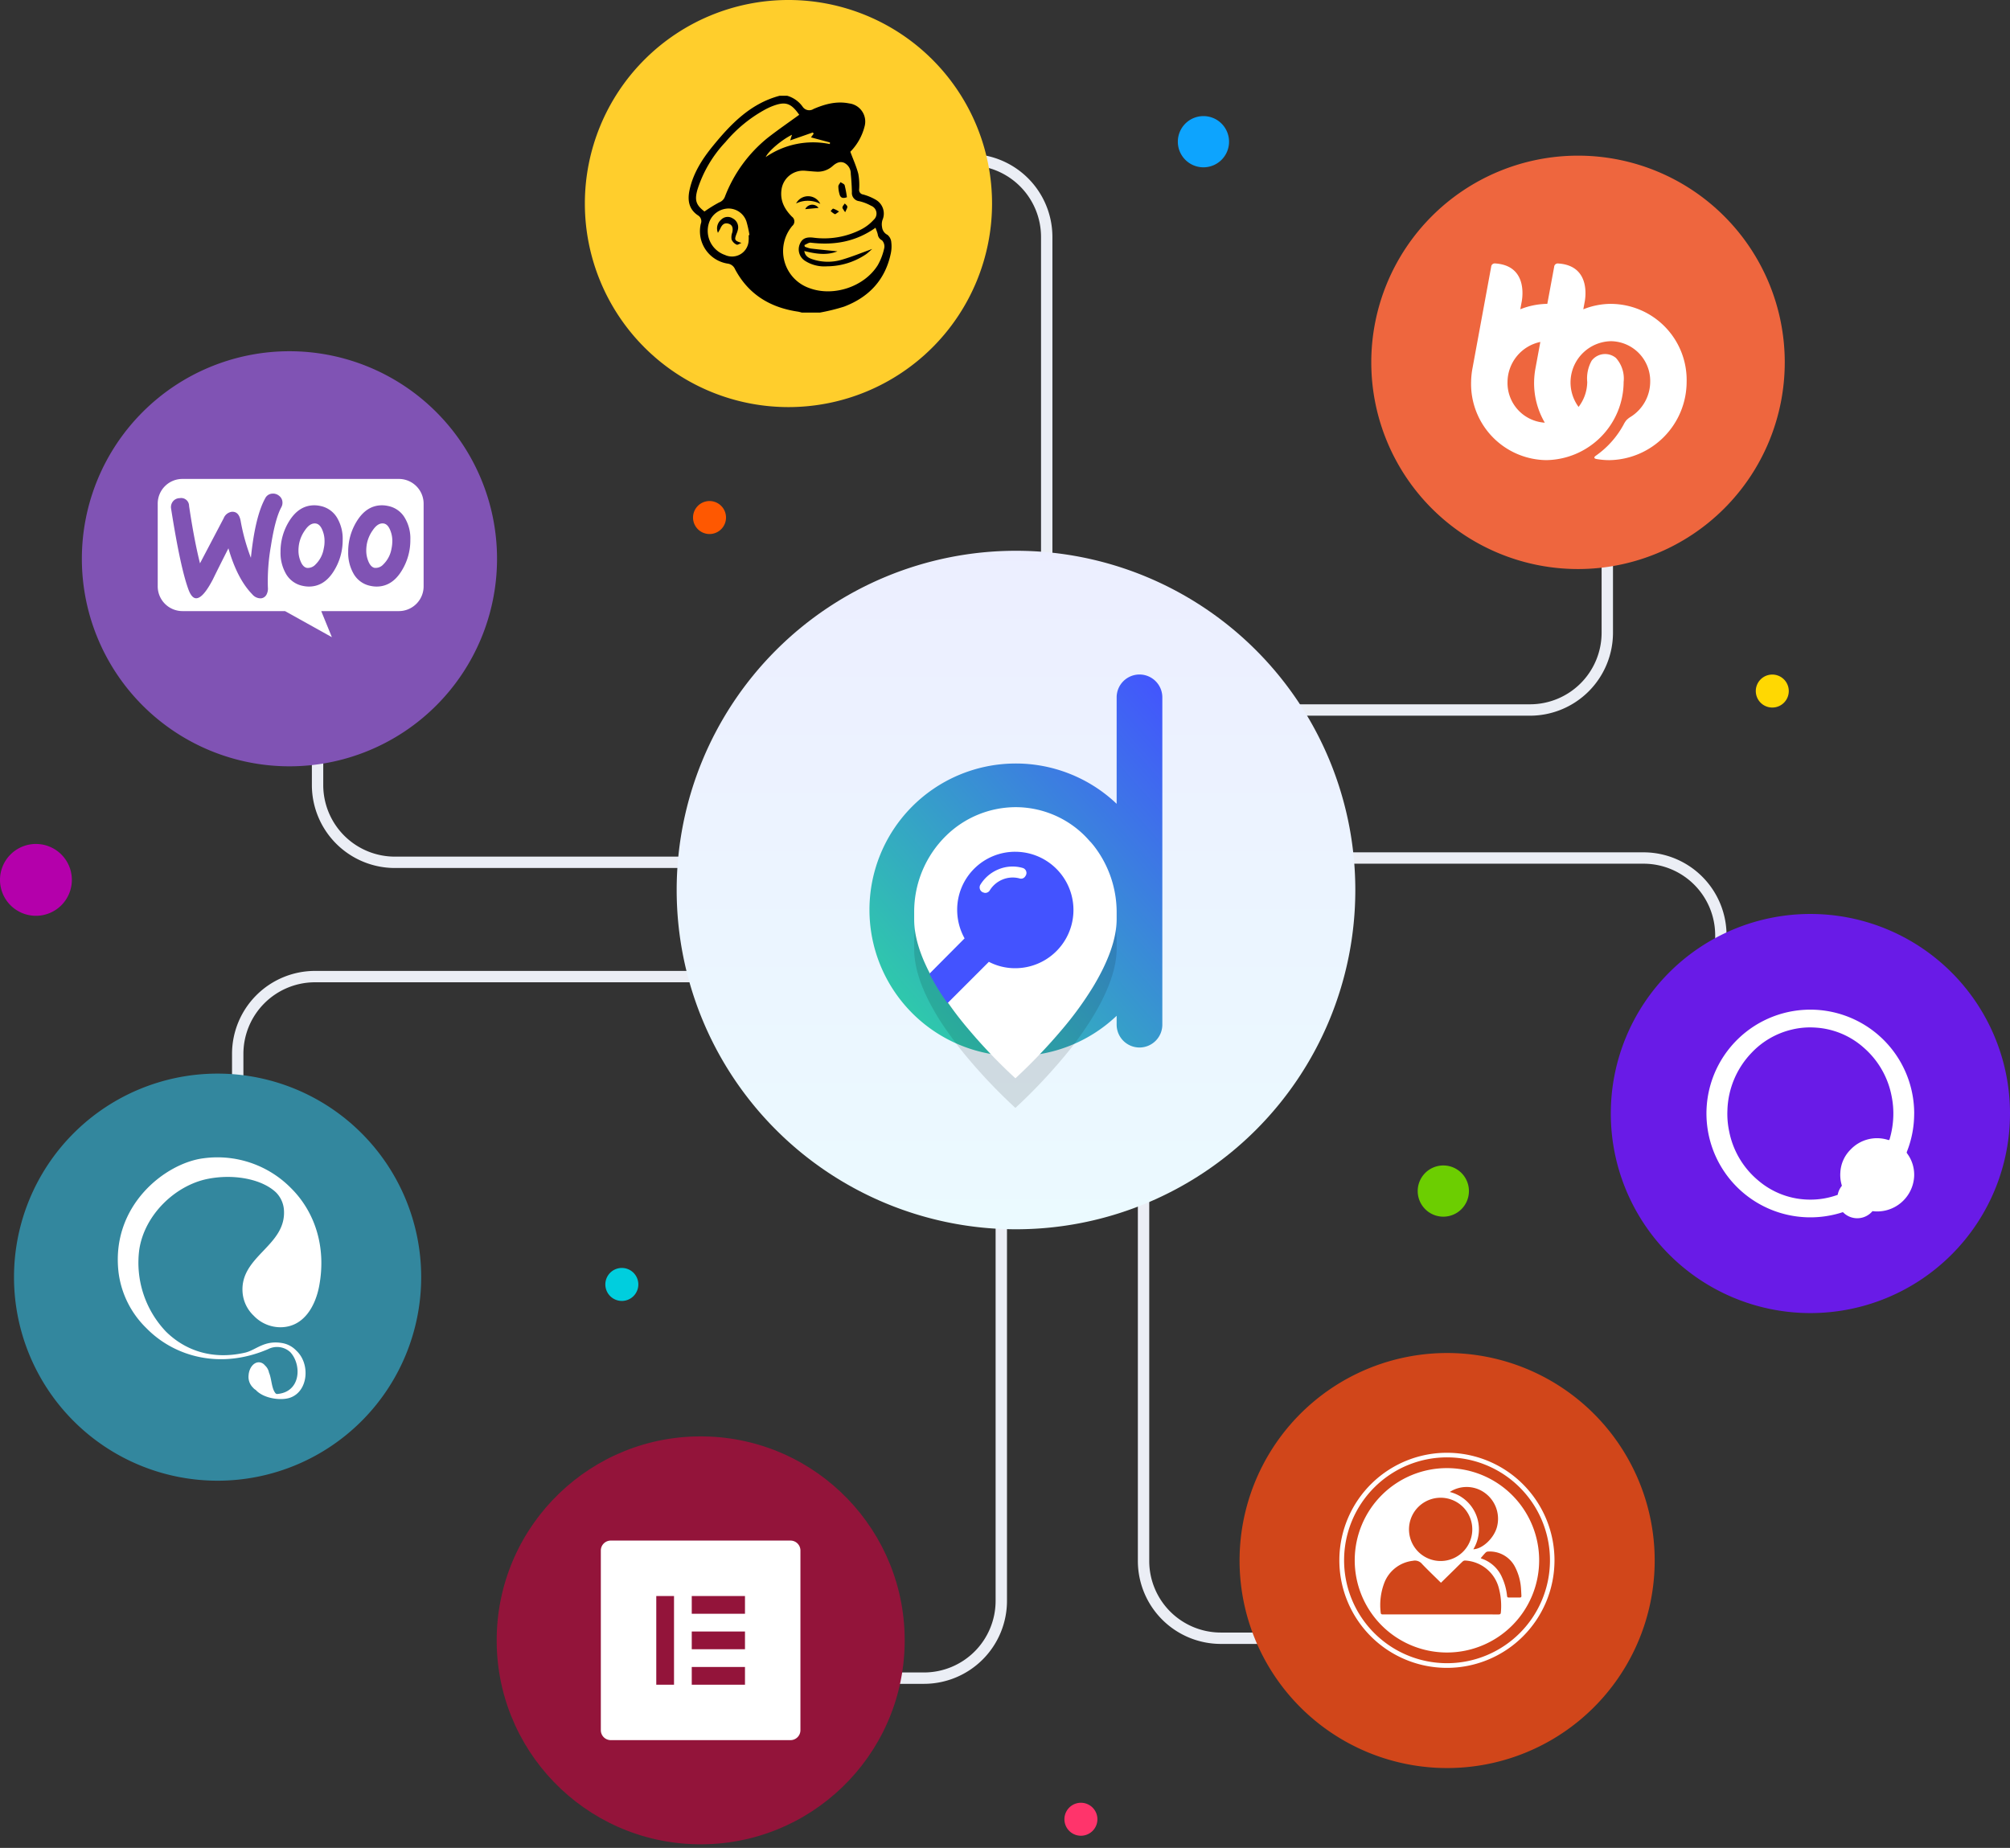 <svg xmlns="http://www.w3.org/2000/svg" xmlns:xlink="http://www.w3.org/1999/xlink" width="503.509" height="463" viewBox="0 0 503.509 463">
  <rect x="0" y="0" width="503.509" height="463" fill="#333333" stroke="none"/>
  <defs>
    <linearGradient id="linear-gradient" y1="0.5" x2="1.03" y2="0.5" gradientUnits="objectBoundingBox">
      <stop offset="0" stop-color="#ebfaff"/>
      <stop offset="1" stop-color="#eceeff"/>
    </linearGradient>
    <linearGradient id="linear-gradient-2" y1="1.151" x2="1" gradientUnits="objectBoundingBox">
      <stop offset="0" stop-color="#2ae498"/>
      <stop offset="1" stop-color="#4353ff"/>
    </linearGradient>
  </defs>
  <g id="Group_5342" data-name="Group 5342" transform="translate(-1096.491 -250)">
    <path id="Path_6132" data-name="Path 6132" d="M293.041,484.795a20.8,20.8,0,0,0-20.775,20.776v23.438h2.849V505.571a17.947,17.947,0,0,1,17.926-17.927H396.163v-2.849Z" transform="translate(882.35 8.473)" fill="#ebeef5"/>
    <path id="Path_6133" data-name="Path 6133" d="M20.775,44.214A20.8,20.8,0,0,1,0,23.438V0H2.849V23.438A17.947,17.947,0,0,0,20.775,41.365H123.9v2.849Z" transform="translate(1304.528 671.894) rotate(-90)" fill="#ebeef5"/>
    <path id="Path_6134" data-name="Path 6134" d="M20.775,0A20.8,20.8,0,0,0,0,20.776V44.214H2.849V20.776A17.947,17.947,0,0,1,20.775,2.849H123.9V0Z" transform="translate(1381.528 661.894) rotate(-90)" fill="#ebeef5"/>
    <path id="Path_6112" data-name="Path 6112" d="M659.894,469.009V466.16h77.218a17.946,17.946,0,0,0,17.926-17.927V424.8h2.849v23.438a20.8,20.8,0,0,1-20.775,20.776Z" transform="translate(742.66 -39.694)" fill="#ebeef5"/>
    <path id="Path_6113" data-name="Path 6113" d="M567.088,357.028V266.593a17.946,17.946,0,0,0-17.926-17.926h-5.287v-2.849h5.287a20.8,20.8,0,0,1,20.776,20.774v90.435Z" transform="translate(790.183 42.76)" fill="#ebeef5"/>
    <path id="Path_6117" data-name="Path 6117" d="M293.041,529.009a20.8,20.8,0,0,1-20.775-20.776V484.795h2.849v23.438a17.947,17.947,0,0,0,17.926,17.927h83.122v2.849Z" transform="translate(902.35 -61.527)" fill="#ebeef5"/>
    <path id="Path_6118" data-name="Path 6118" d="M799.13,601.9V578.459A17.947,17.947,0,0,0,781.2,560.532H698.082v-2.848H781.2a20.8,20.8,0,0,1,20.775,20.775V601.9Z" transform="translate(727.018 -94.127)" fill="#ebeef5"/>
    <g id="Group_5247" data-name="Group 5247" transform="translate(1536.322 419.016)">
      <path id="Path_6119" data-name="Path 6119" d="M894.727,486.259a4.131,4.131,0,1,1-4.241-4.018A4.132,4.132,0,0,1,894.727,486.259Z" transform="translate(-886.467 -482.239)" fill="#ffd802"/>
    </g>
    <g id="Group_5248" data-name="Group 5248" transform="translate(1270.097 375.54)">
      <path id="Path_6120" data-name="Path 6120" d="M443.8,412.62a4.131,4.131,0,1,1-4.241-4.017A4.131,4.131,0,0,1,443.8,412.62Z" transform="translate(-435.539 -408.601)" fill="#fe5801"/>
    </g>
    <g id="Group_5249" data-name="Group 5249" transform="translate(1248.132 567.692)">
      <path id="Path_6121" data-name="Path 6121" d="M356.568,825.645a4.131,4.131,0,1,1-4.241-4.017A4.131,4.131,0,0,1,356.568,825.645Z" transform="translate(-348.308 -821.626)" fill="#00cede"/>
      <path id="Path_6188" data-name="Path 6188" d="M356.568,825.645a4.131,4.131,0,1,1-4.241-4.017A4.131,4.131,0,0,1,356.568,825.645Z" transform="translate(-233.308 -687.626)" fill="#ff346b"/>
    </g>
    <g id="Group_5250" data-name="Group 5250" transform="translate(1391.541 279.09)">
      <path id="Path_6122" data-name="Path 6122" d="M654.069,251.65a6.415,6.415,0,1,1-6.415-6.415A6.415,6.415,0,0,1,654.069,251.65Z" transform="translate(-641.239 -245.235)" fill="#0da4fe"/>
    </g>
    <g id="Group_5251" data-name="Group 5251" transform="translate(1451.634 542.013)">
      <path id="Path_6123" data-name="Path 6123" d="M798.9,687.733a6.415,6.415,0,1,1-6.415-6.415A6.416,6.416,0,0,1,798.9,687.733Z" transform="translate(-786.073 -681.318)" fill="#6cce01"/>
    </g>
    <g id="Group_5252" data-name="Group 5252" transform="translate(1096.491 461.459)">
      <path id="Path_6124" data-name="Path 6124" d="M175.606,581.238a9,9,0,1,1-9-9A9,9,0,0,1,175.606,581.238Z" transform="translate(-157.606 -572.239)" fill="#b400ab"/>
    </g>
    <g id="Group_5253" data-name="Group 5253" transform="translate(1220 609)">
      <ellipse id="Ellipse_352" data-name="Ellipse 352" cx="51.096" cy="51.096" rx="51.096" ry="51.096" transform="matrix(0.018, -1, 1, 0.018, 0, 102.176)" fill="#93143a"/>
    </g>
    <g id="Group_5254" data-name="Group 5254" transform="translate(1407 589)">
      <path id="Path_6125" data-name="Path 6125" d="M808.324,808.545a51.994,51.994,0,1,1-58.595-44.422A51.993,51.993,0,0,1,808.324,808.545Z" transform="translate(-704.815 -763.632)" fill="#d1461a"/>
    </g>
    <g id="Group_5255" data-name="Group 5255" transform="translate(1100 519)">
      <path id="Path_6126" data-name="Path 6126" d="M248.917,718.78a51,51,0,1,1-51-51A51,51,0,0,1,248.917,718.78Z" transform="translate(-146.917 -667.782)" fill="#33879e"/>
    </g>
    <g id="Group_5256" data-name="Group 5256" transform="translate(1117 338)">
      <path id="Path_6127" data-name="Path 6127" d="M190.8,392.1a52,52,0,1,0,52-52A52,52,0,0,0,190.8,392.1Z" transform="translate(-190.802 -340.096)" fill="#8053b4"/>
    </g>
    <g id="Group_5257" data-name="Group 5257" transform="translate(1440 289)">
      <path id="Path_6128" data-name="Path 6128" d="M723.685,314.166a51.788,51.788,0,1,0,51.789-51.789A51.789,51.789,0,0,0,723.685,314.166Z" transform="translate(-723.685 -262.377)" fill="#ee663e"/>
    </g>
    <g id="Group_5258" data-name="Group 5258" transform="translate(1248 255)">
      <path id="Path_6129" data-name="Path 6129" d="M500.334,239.943a51,51,0,1,1-51-51A51,51,0,0,1,500.334,239.943Z" transform="translate(-403.334 -193.944)" fill="#ffce2c"/>
    </g>
    <g id="Group_5259" data-name="Group 5259" transform="translate(1500 479)">
      <path id="Path_6130" data-name="Path 6130" d="M930.486,639.505a50,50,0,1,1-50-50A50,50,0,0,1,930.486,639.505Z" transform="translate(-830.486 -589.506)" fill="#691be7"/>
    </g>
    <path id="Path_6131" data-name="Path 6131" d="M85,0A85,85,0,1,1,0,85,85,85,0,0,1,85,0Z" transform="translate(1266 558) rotate(-90)" fill="url(#linear-gradient)"/>
    <g id="Group_2373" data-name="Group 2373" transform="translate(1314 419)">
      <path id="Path_1960" data-name="Path 1960" d="M68.935,5h0a5.726,5.726,0,0,0-5.721,5.69V37.4a36.655,36.655,0,1,0,0,53.111v2.256a5.726,5.726,0,0,0,5.721,5.69h0a5.726,5.726,0,0,0,5.721-5.69V10.69A5.726,5.726,0,0,0,68.935,5Z" transform="translate(-1 -5)" fill="url(#linear-gradient-2)"/>
      <g id="Group_2372" data-name="Group 2372" transform="translate(11.494 33.24)">
        <g id="Group_2370" data-name="Group 2370" transform="translate(0 7.422)" opacity="0.12">
          <path id="Path_1961" data-name="Path 1961" d="M74.02,111.033v1.907c0,4.845-2.062,10.618-5.928,17.01a84.741,84.741,0,0,1-7.68,10.567A137.944,137.944,0,0,1,48.66,152.835a134.614,134.614,0,0,1-11.7-12.216c-1.8-2.113-3.4-4.175-4.845-6.237-.155-.206-.309-.412-.412-.567a62.124,62.124,0,0,1-4.536-7.371l-.155-.309c-2.474-4.845-3.711-9.226-3.711-13.092v-1.907a26.655,26.655,0,0,1,8.041-19.123A24.971,24.971,0,0,1,48.66,84.9a24.563,24.563,0,0,1,17.319,7.113c.464.464.928.979,1.392,1.495a4.186,4.186,0,0,1,.464.515c.1.1.206.258.309.361A27.119,27.119,0,0,1,74.02,111.033Z" transform="translate(-23.3 -84.9)"/>
        </g>
        <g id="Group_2371" data-name="Group 2371">
          <path id="Path_1962" data-name="Path 1962" d="M74.02,96.633V98.54c0,4.845-2.062,10.618-5.928,17.01a84.741,84.741,0,0,1-7.68,10.567A137.948,137.948,0,0,1,48.66,138.435a134.622,134.622,0,0,1-11.7-12.216c-1.8-2.113-3.4-4.175-4.845-6.237-.155-.206-.309-.412-.412-.567a62.123,62.123,0,0,1-4.536-7.371l-.155-.309c-2.474-4.845-3.711-9.226-3.711-13.092V96.736a26.655,26.655,0,0,1,8.041-19.123A24.972,24.972,0,0,1,48.66,70.5a24.563,24.563,0,0,1,17.319,7.113c.464.464.928.979,1.392,1.495a4.185,4.185,0,0,1,.464.515c.1.1.206.258.309.361A27.12,27.12,0,0,1,74.02,96.633Z" transform="translate(-23.3 -70.5)" fill="#fff"/>
        </g>
      </g>
      <path id="Path_1963" data-name="Path 1963" d="M52.194,91.8a14.519,14.519,0,0,0-14.536,14.536,14.679,14.679,0,0,0,1.856,7.165L30.7,122.366a59.6,59.6,0,0,0,4.536,7.371l10.36-10.36a14.179,14.179,0,0,0,6.6,1.6,14.587,14.587,0,0,0,0-29.174Z" transform="translate(-15.391 -47.387)" fill="#4353ff"/>
      <path id="Path_1964" data-name="Path 1964" d="M59.7,99.581a9.552,9.552,0,0,0-4.381,3.763,1.343,1.343,0,0,0,.825,2.01.189.189,0,0,1,.155.052,1.314,1.314,0,0,0,1.392-.67,6.749,6.749,0,0,1,3.093-2.629,6.634,6.634,0,0,1,4.33-.309,1.222,1.222,0,0,0,1.392-.464c.052-.052.052-.1.1-.155a1.3,1.3,0,0,0-.722-2.01A9.183,9.183,0,0,0,59.7,99.581Z" transform="translate(-27.227 -50.705)" fill="#fff"/>
    </g>
    <g id="woocommerce-1" transform="translate(1136 370)">
      <path id="Path_6135" data-name="Path 6135" d="M6.182,0H60.4a6.206,6.206,0,0,1,6.209,6.209v20.7A6.206,6.206,0,0,1,60.4,33.115H40.959l2.669,6.536L31.89,33.115H6.209A6.206,6.206,0,0,1,0,26.906V6.209A6.183,6.183,0,0,1,6.182,0Z" transform="translate(0)" fill="#fff"/>
      <path id="Path_6136" data-name="Path 6136" d="M13.253,16.1a2.179,2.179,0,0,1,1.706-.839,1.978,1.978,0,0,1,2.356,1.949q1.259,8.489,2.735,14.379L25.98,20.3a2.571,2.571,0,0,1,2.031-1.625c1.191-.081,1.922.677,2.22,2.274A50.6,50.6,0,0,0,32.8,30.211q1.056-10.317,3.574-14.893a2.08,2.08,0,0,1,1.787-1.192,2.354,2.354,0,0,1,1.706.542,2.121,2.121,0,0,1,.839,1.544,2.351,2.351,0,0,1-.271,1.3c-1.056,1.95-1.923,5.226-2.627,9.775A50.45,50.45,0,0,0,37.054,37.6a3.214,3.214,0,0,1-.325,1.787,1.745,1.745,0,0,1-1.435.975,2.722,2.722,0,0,1-2.139-1Q29.378,35.5,27.171,27.828q-2.64,5.2-3.9,7.8c-1.6,3.06-2.951,4.631-4.089,4.712-.731.054-1.354-.569-1.9-1.868q-2.071-5.321-4.468-20.552a2.305,2.305,0,0,1,.433-1.814Zm58.191,4.251a6.237,6.237,0,0,0-4.332-3.141,7.113,7.113,0,0,0-1.462-.162c-2.6,0-4.711,1.354-6.363,4.062a14.346,14.346,0,0,0-2.112,7.636,10.485,10.485,0,0,0,1.3,5.361,6.236,6.236,0,0,0,4.332,3.141,7.094,7.094,0,0,0,1.462.163c2.626,0,4.739-1.354,6.363-4.062a14.511,14.511,0,0,0,2.112-7.663,9.992,9.992,0,0,0-1.3-5.334Zm-3.412,7.5a7.162,7.162,0,0,1-2.058,4.007,2.6,2.6,0,0,1-2.193.866c-.65-.135-1.192-.7-1.6-1.76A6.866,6.866,0,0,1,61.7,28.5a9.421,9.421,0,0,1,.189-1.977,8.759,8.759,0,0,1,1.435-3.222c.894-1.327,1.841-1.868,2.816-1.679.65.135,1.192.7,1.6,1.76a6.871,6.871,0,0,1,.487,2.464,9.5,9.5,0,0,1-.189,2Zm-13.539-7.5a6.293,6.293,0,0,0-4.332-3.141,7.111,7.111,0,0,0-1.462-.162c-2.6,0-4.711,1.354-6.363,4.062a14.348,14.348,0,0,0-2.112,7.636,10.485,10.485,0,0,0,1.3,5.361,6.236,6.236,0,0,0,4.332,3.141,7.1,7.1,0,0,0,1.462.163c2.626,0,4.739-1.354,6.363-4.062a14.509,14.509,0,0,0,2.112-7.663,10.245,10.245,0,0,0-1.3-5.334Zm-3.439,7.5A7.164,7.164,0,0,1,49,31.863a2.6,2.6,0,0,1-2.194.866c-.65-.135-1.191-.7-1.6-1.76a6.876,6.876,0,0,1-.487-2.464,9.42,9.42,0,0,1,.189-1.977,8.755,8.755,0,0,1,1.435-3.222c.894-1.327,1.841-1.868,2.816-1.679.65.135,1.192.7,1.6,1.76a6.865,6.865,0,0,1,.487,2.464,7.989,7.989,0,0,1-.189,2Z" transform="translate(-9.46 -10.444)" fill="#8053b4"/>
    </g>
    <path id="Path_6137" data-name="Path 6137" d="M52.971,62.563c.7,1.584.612,3.954,1.641,5.209a2.149,2.149,0,0,0,.276.194c6.067-.357,6.391-7.262,3.445-10.474a4.892,4.892,0,0,0-5.56-.775C40.727,61.9,29.221,58.59,22.252,51.445A23.562,23.562,0,0,1,15.3,37.518C13.311,20.676,27.128,10.06,36.618,8.895a25.848,25.848,0,0,1,21.841,7.44c5.865,5.79,8.965,14.54,7.1,24.549-.86,4.609-3.6,10.348-9.745,10.354a9.249,9.249,0,0,1-6.648-2.887,8.984,8.984,0,0,1-2.809-5.959C45.771,33.3,57.487,30.808,56.715,21.679a6.9,6.9,0,0,0-1.977-4.227c-3.572-3.387-10.684-4.7-17.191-3.372-8.01,1.633-15.708,8.91-17.053,17.663a25.03,25.03,0,0,0,6.7,20.6c4.68,4.611,11.444,7.164,19.783,5.261,2.685-.614,4.72-3.13,9.136-2.435a6.379,6.379,0,0,1,3.751,1.962c3.517,3.277,2.955,10.19-1.6,11.758-2.376.817-6.675.166-8.569-1.917l-.051-.046a2.31,2.31,0,0,1-.648-.544,3.749,3.749,0,0,1-1.124-3.119c.127-1.881,1.326-3.335,2.675-3.244a2.03,2.03,0,0,1,1.418.775,3.249,3.249,0,0,1,1.014,1.766" transform="translate(1110.891 531.314)" fill="#fff"/>
    <path id="Path_4741" data-name="Path 4741" d="M1699.016,101.269a25.78,25.78,0,0,1-1.82,9.53.4.4,0,0,0,.057.436,8.9,8.9,0,0,1,1.746,5.96,9.28,9.28,0,0,1-13.947,7.3.354.354,0,0,0-.377-.013,25.349,25.349,0,0,1-6.851,2.316,26.02,26.02,0,1,1,21.2-25.53Zm-26.006,21.538a19.38,19.38,0,0,0,3.612-.324,20.257,20.257,0,0,0,4.742-1.486c.147-.066.2-.111.118-.292a8.937,8.937,0,0,1-.957-4.724,8.684,8.684,0,0,1,2.573-5.728,9.115,9.115,0,0,1,9.386-2.4c.249.069.319.012.387-.214a22.6,22.6,0,0,0,.914-5.583,21.822,21.822,0,0,0-.446-5.312,21.392,21.392,0,0,0-6.944-12,19.974,19.974,0,0,0-12.247-5.048,19.39,19.39,0,0,0-5.885.534,20.235,20.235,0,0,0-10.075,5.894,21.654,21.654,0,0,0-5.951,14.289,21.063,21.063,0,0,0,.442,5.311,21.348,21.348,0,0,0,7.312,12.315,19.969,19.969,0,0,0,13.019,4.768Zm16.73-.31a4.979,4.979,0,1,1,0-.006Z" transform="translate(-123.023 427.765)" fill="#fff"/>
    <path id="Fill-4" d="M18.533,39.1a10.338,10.338,0,0,1,8.22-10.038l-1.209,6.553a20.3,20.3,0,0,0-.353,3.477,19.629,19.629,0,0,0,2.681,10.2,9.972,9.972,0,0,1-9.339-10.2m26-19.573a18.732,18.732,0,0,0-7.018,1.368l.316-1.714s2.133-9.212-6.61-9.77a.9.9,0,0,0-1.005.846L28.5,19.521a18.747,18.747,0,0,0-6.769,1.356l.316-1.714s2.133-9.212-6.61-9.77a.893.893,0,0,0-1,.838L9.763,35.614a20.121,20.121,0,0,0-.353,3.477A19.075,19.075,0,0,0,28.275,58.673,19.661,19.661,0,0,0,47.618,39.1a7.718,7.718,0,0,0-1.928-6.026,4.244,4.244,0,0,0-6.067.662A9.091,9.091,0,0,0,38.5,39.093a10.441,10.441,0,0,1-2.169,6.249,10.338,10.338,0,0,1,8.1-16.467A9.967,9.967,0,0,1,54.273,39.1a10.432,10.432,0,0,1-4.847,8.7,5.258,5.258,0,0,0-1.114.873,5.388,5.388,0,0,0-.7,1.095,22.8,22.8,0,0,1-6.945,7.791c-.166.114-.454.331-.363.56s.551.282.755.315a18.321,18.321,0,0,0,2.989.245A19.661,19.661,0,0,0,63.4,39.1,19.075,19.075,0,0,0,44.54,19.526" transform="translate(1455.596 306.613)" fill="#fff" fill-rule="evenodd"/>
    <g id="Group_11301" data-name="Group 11301" transform="translate(1432.018 614.001)">
      <path id="Path_16678" data-name="Path 16678" d="M307.878,370.283A26.946,26.946,0,1,0,334.3,397.227a26.946,26.946,0,0,0-26.421-26.944ZM307.332,423a25.785,25.785,0,1,1,25.833-25.565A25.785,25.785,0,0,1,307.332,423Z" transform="translate(-280.424 -370.279)" fill="#fff"/>
      <path id="Path_16679" data-name="Path 16679" d="M307.227,373.847a23.1,23.1,0,1,0,22.955,23.125A23.1,23.1,0,0,0,307.227,373.847Zm8.607,5.73a8.007,8.007,0,0,1,3.806,8.913c-.688,2.807-3.592,5.616-5.947,5.688a9.64,9.64,0,0,0-5.9-14.354,7.768,7.768,0,0,1,8.046-.247Zm-10.268,1.691a7.927,7.927,0,1,1-5.653,2.309A7.937,7.937,0,0,1,305.567,381.268Zm15.026,28.72c-.026.38-.153.522-.564.522q-14.476-.017-28.957-.006c-.307,0-.537-.014-.576-.409a15.708,15.708,0,0,1,.889-7.48,8.713,8.713,0,0,1,7.171-5.547,2.322,2.322,0,0,1,2.307.809c1.515,1.586,3.107,3.1,4.719,4.693l3.594-3.526c.619-.609,1.228-1.228,1.864-1.819a.887.887,0,0,1,.592-.223,9.234,9.234,0,0,1,8.348,6.534,17.293,17.293,0,0,1,.612,6.455Zm4.728-3.717q-1.375-.008-2.754,0c-.284,0-.392-.109-.425-.4a14.4,14.4,0,0,0-1.189-4.485,8.52,8.52,0,0,0-5.18-4.857,1.354,1.354,0,0,1-.217-.139c.445-.512.834-1,1.272-1.433a.964.964,0,0,1,.62-.21,7.116,7.116,0,0,1,6.738,3.944,13.785,13.785,0,0,1,1.468,5.607c.041.505.053,1.014.087,1.521.022.313-.1.455-.421.454Z" transform="translate(-280.148 -370.003)" fill="#fff"/>
    </g>
    <g id="Group_4754" data-name="Group 4754" transform="translate(601.33 174.003)">
      <path id="Path_4748" data-name="Path 4748" d="M718.429,136.65a2.649,2.649,0,0,0-.964-1.815,2.444,2.444,0,0,1-1.345-1.945,3.631,3.631,0,0,1,.1-1.774,3.991,3.991,0,0,0-1.633-5.044,13.144,13.144,0,0,0-3.2-1.343,1.151,1.151,0,0,1-1.007-1.322,15.783,15.783,0,0,0-.209-3.845c-.472-1.824-1.266-3.565-2-5.543a13.9,13.9,0,0,0,3.58-6.389,4.578,4.578,0,0,0-3.887-5.723c-3.142-.637-6.075.177-8.9,1.387a1.991,1.991,0,0,1-2.748-.567,7.179,7.179,0,0,0-3.846-2.73h-1.931c-7.273,1.935-12.185,7.045-16.719,12.6-2.675,3.281-4.946,6.841-5.84,11.075-.522,2.477-.189,4.741,2.125,6.288a1.7,1.7,0,0,1,.708,2.11,8.209,8.209,0,0,0,6.715,9.973,2.306,2.306,0,0,1,1.849,1.378c3.366,6.352,8.827,9.645,15.81,10.664a8.887,8.887,0,0,1,.9.227h4.586a48.987,48.987,0,0,0,6.037-1.49c6.2-2.361,10.3-6.692,11.693-13.306a8.461,8.461,0,0,0,.12-2.866Zm-35.732-.522a4.165,4.165,0,0,1-5.929,3.751,6.4,6.4,0,0,1-3.917-8.292,5.235,5.235,0,0,1,4.844-3.347,4.752,4.752,0,0,1,4.459,3.272,26.61,26.61,0,0,1,.744,3.377l-.194.033c0,.405.032.81,0,1.207Zm-5.957-10.813a2.429,2.429,0,0,1-1.43,1.4,34.51,34.51,0,0,0-3.674,2.276c-2.086-1.606-2.53-2.766-1.766-5.472a30.954,30.954,0,0,1,7.025-11.93,34.69,34.69,0,0,1,10.12-8.25c.463-.237.934-.465,1.417-.661,3.431-1.367,4.828-.932,6.936,2.078-2.618,1.906-5.29,3.743-7.84,5.728a35.031,35.031,0,0,0-10.787,14.832Zm16.814-15.551-.448,1.407,5.687-1.989.183.328-.661.906,4.754,1.276q-.017.2-.035.4a20.891,20.891,0,0,0-16.058,3.262c.653-1.492,4.007-4.334,6.573-5.587Zm23.106,28.419a14.983,14.983,0,0,1-1.606,4.237c-3.372,5.431-11.094,7.984-17.083,5.783a9.815,9.815,0,0,1-4.345-15.6,1.471,1.471,0,0,0-.094-2.325c-1.781-1.817-2.943-3.878-2.627-6.574a5.479,5.479,0,0,1,5.906-4.927c.921.077,1.841.172,2.764.222a5.537,5.537,0,0,0,4.121-1.364c.85-.756,1.795-1.322,2.948-.837a2.988,2.988,0,0,1,1.639,2.759c.153,1.518.246,3.046.283,4.571a2.067,2.067,0,0,0,1.817,2.273,11.3,11.3,0,0,1,3.008,1.161,2.085,2.085,0,0,1,.622,3.516,11.164,11.164,0,0,1-3.117,2.4,20.318,20.318,0,0,1-11.925,2.072c-1.889-.239-2.9.225-3.468,1.624a3.407,3.407,0,0,0,1.279,4.15,8.927,8.927,0,0,0,5.513,1.4,17.6,17.6,0,0,0,9.758-2.99c.582-.406,1.09-.917,1.606-1.359-2.622.939-5.131,1.979-7.724,2.724a12.227,12.227,0,0,1-7.134-.106c-.986-.312-1.95-.756-2.16-2.1,2.88.726,5.687,1.134,8.3.081-2.162-.225-4.453-.444-6.738-.714a7.71,7.71,0,0,1-1.439-.46l-.094-.4c.533-.212,1.094-.661,1.594-.6,5.836.713,11.277-.231,16.219-3.741.21.61.432,1.122.559,1.658a1.931,1.931,0,0,0,1.069,1.5,2.228,2.228,0,0,1,.55,1.983Z" transform="translate(0)"/>
      <path id="Path_4749" data-name="Path 4749" d="M825.141,193.391a26.035,26.035,0,0,0-.566-3c-.094-.332-.673-.522-1.03-.777-.194.351-.54.7-.551,1.054a7.4,7.4,0,0,0,.272,1.889C823.457,193.36,823.9,193.85,825.141,193.391Z" transform="translate(-117.826 -67.98)"/>
      <path id="Path_4750" data-name="Path 4750" d="M785.209,206.127a3.4,3.4,0,0,0-6.07-.1,6.694,6.694,0,0,1,6.07.1Z" transform="translate(-84.557 -79.048)"/>
      <path id="Path_4751" data-name="Path 4751" d="M788.625,214.16l3.338-.31a1.951,1.951,0,0,0-3.338.31Z" transform="translate(-91.754 -85.759)"/>
      <path id="Path_4752" data-name="Path 4752" d="M827.8,211.777c-.212.326-.553.635-.594.981-.031.271.312.584.687,1.212.3-.7.587-1.062.558-1.4C828.428,212.29,828.036,212.04,827.8,211.777Z" transform="translate(-121.023 -84.794)"/>
      <path id="Path_4753" data-name="Path 4753" d="M817.107,217.864a6.258,6.258,0,0,0-1.448-.736c-.178-.033-.439.382-.661.595a4.6,4.6,0,0,0,1.044.781C816.209,218.57,816.541,218.22,817.107,217.864Z" transform="translate(-111.759 -88.852)"/>
      <path id="Path_4754" data-name="Path 4754" d="M702.063,229.93a5.747,5.747,0,0,0,.364-1.139,2.508,2.508,0,0,0-1.335-2.725,2.289,2.289,0,0,0-2.885.332,2.849,2.849,0,0,0-.8,3.3c.3-.549.481-.821.611-1.114.4-.89.976-1.5,2.042-1.182.944.283,1.209,1.059.921,2.249a3.323,3.323,0,0,0-.148,1.748,2.571,2.571,0,0,0,1.252,1.252c.271.131.8-.274,1.214-.436C701.559,231.649,701.472,231.487,702.063,229.93Z" transform="translate(-22.399 -95.357)"/>
    </g>
    <path id="elementor" d="M47.508,0H2.492A2.492,2.492,0,0,0,0,2.492V47.508A2.492,2.492,0,0,0,2.492,50H47.508A2.492,2.492,0,0,0,50,47.508V2.492A2.492,2.492,0,0,0,47.508,0ZM18.334,36.111H13.889V13.889h4.445Zm17.773,0H22.777V31.666H36.111v4.445Zm0-8.889H22.777V22.777H36.111v4.445Zm0-8.889H22.777V13.889H36.111v4.445Z" transform="translate(1247 636)" fill="#fff"/>
  </g>
</svg>
